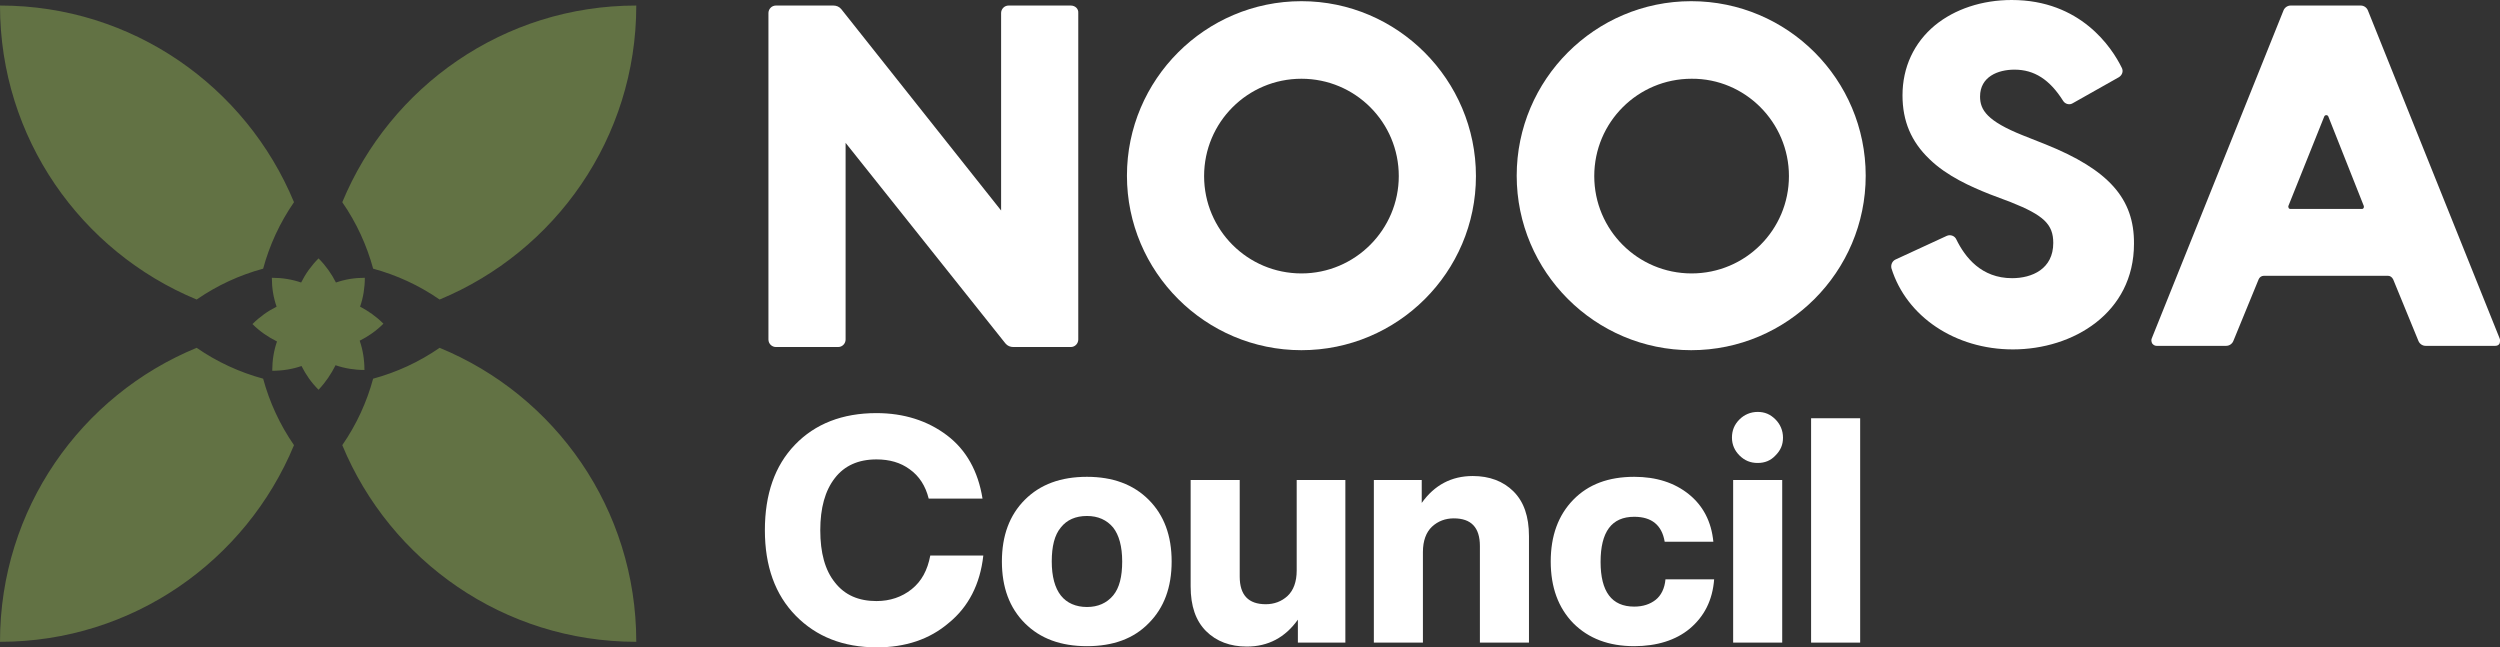 <svg xmlns="http://www.w3.org/2000/svg" xmlns:xlink="http://www.w3.org/1999/xlink" id="Layer_1" x="0px" y="0px" viewBox="0 0 631.8 163.6" style="enable-background:new 0 0 631.8 163.6;" xml:space="preserve"><rect x="0" y="0" width="631.8" height="163.6" fill="#333333" stroke="none"/><style type="text/css">	.st0{fill:#FFFFFF;}	.st1{fill:#627244;}</style><g>	<path class="st0" d="M517,36.5l-5.8-2.3c-9-3.6-10.8-6.4-10.8-9.8c0-5,4.5-6.8,8.7-6.8c5,0,8.9,2.5,12.3,7.9   c0.5,0.8,1.6,1.1,2.4,0.6l11.7-6.6c0.8-0.5,1.2-1.5,0.7-2.4C533.7,12,525.8,0,508.4,0C500.9,0,494,2.3,489,6.4   c-5.3,4.4-8.2,10.6-8.2,17.7c0,6.5,2.2,11.7,6.8,16.1c4.4,4.3,10.5,7,15.3,8.9l5.3,2c8.3,3.3,10.7,5.6,10.7,10.3   c0,6.6-5.4,8.9-10.4,8.9c-7.8,0-11.9-5.3-14.1-9.8c-0.4-0.9-1.5-1.3-2.4-0.9l-13,6c-0.8,0.4-1.2,1.3-1,2.2   c3.8,12.2,16.1,20.5,30.7,20.5c15.2,0,30.6-9.2,30.6-26.7C539.4,50.2,532.9,42.9,517,36.5z"></path>	<path class="st0" d="M270.6,1.4h-15.7c-1.1,0-1.9,0.9-1.9,1.9v49.9L212.6,2.3c-0.5-0.6-1.2-0.9-2-0.9h-14.5c-1.1,0-1.9,0.9-1.9,1.9   v82.5c0,1.1,0.9,1.9,1.9,1.9h15.7c1.1,0,1.9-0.9,1.9-1.9V36.1l40.4,50.7c0.5,0.6,1.2,0.9,2,0.9h14.5c1.1,0,1.9-0.9,1.9-1.9V3.3   C272.6,2.2,271.7,1.4,270.6,1.4z"></path>	<path class="st0" d="M427.4,0.3c-24.3,0-44.1,19.8-44.1,44.1s19.8,44.1,44.1,44.1s44.1-19.8,44.1-44.1S451.8,0.3,427.4,0.3z    M452.1,44.5c0,13.6-11,24.6-24.6,24.6s-24.6-11-24.6-24.6s11-24.6,24.6-24.6C441,19.8,452.1,30.9,452.1,44.5z"></path>	<path class="st0" d="M328.9,0.3c-24.3,0-44.1,19.8-44.1,44.1s19.8,44.1,44.1,44.1s44.1-19.7,44.1-44S353.2,0.3,328.9,0.3z    M328.9,69.1c-13.6,0-24.6-11-24.6-24.6s11-24.6,24.6-24.6s24.6,11,24.6,24.6C353.5,58,342.5,69.1,328.9,69.1z"></path>	<path class="st0" d="M631.7,85.5L598.4,2.6c-0.3-0.7-1-1.2-1.8-1.2h-17.7c-0.8,0-1.5,0.5-1.8,1.2l-33.3,82.9   c-0.2,0.4-0.1,0.9,0.1,1.3c0.3,0.4,0.7,0.6,1.1,0.6h17.6c0.8,0,1.5-0.5,1.8-1.2l6.4-15.6c0.2-0.5,0.7-0.9,1.3-0.9h31.4   c0.5,0,1,0.3,1.3,0.9l6.4,15.6c0.3,0.7,1,1.2,1.8,1.2h17.6c0.5,0,0.9-0.2,1.1-0.6C631.8,86.4,631.9,85.9,631.7,85.5z M597.3,52.6   c-0.1,0.2-0.3,0.2-0.4,0.2h-18.1c-0.2,0-0.3-0.1-0.4-0.2c-0.1-0.2-0.1-0.4-0.1-0.5l9.1-22.7c0.1-0.2,0.3-0.3,0.5-0.3l0,0   c0.2,0,0.4,0.1,0.5,0.3l9,22.7C597.4,52.3,597.4,52.5,597.3,52.6z"></path></g><g>	<path class="st0" d="M221.6,163.6c-8.5,0-15.3-2.7-20.5-8s-7.8-12.5-7.8-21.6s2.5-16.3,7.6-21.6c5.1-5.3,12-8,20.6-8   c6.9,0,12.9,1.9,17.8,5.6c4.9,3.7,7.9,9.1,9,16h-13.6c-0.8-3.2-2.4-5.7-4.8-7.4c-2.3-1.7-5.1-2.5-8.4-2.5c-4.6,0-8.1,1.6-10.5,4.7   c-2.5,3.2-3.7,7.6-3.7,13.2c0,5.7,1.2,10.1,3.7,13.2c2.5,3.2,6,4.7,10.5,4.7c3.4,0,6.4-1,8.9-3s4-4.8,4.7-8.5h13.4   c-0.8,7.3-3.8,13-8.7,17C234.9,161.6,228.8,163.6,221.6,163.6z"></path>	<path class="st0" d="M274.7,163.3c-6.6,0-11.8-1.9-15.7-5.8c-3.9-3.9-5.8-9.1-5.8-15.6s1.9-11.7,5.8-15.6c3.9-3.9,9.1-5.8,15.7-5.8   c6.5,0,11.7,1.9,15.6,5.8s5.8,9.1,5.8,15.6s-1.9,11.7-5.8,15.6C286.5,161.4,281.3,163.3,274.7,163.3z M274.7,153.4   c2.8,0,5-1,6.6-2.9s2.3-4.8,2.3-8.6s-0.8-6.7-2.3-8.6c-1.6-1.9-3.8-2.9-6.6-2.9c-2.9,0-5.1,1-6.6,2.9c-1.6,1.9-2.3,4.8-2.3,8.6   s0.8,6.7,2.3,8.6C269.6,152.4,271.9,153.4,274.7,153.4z"></path>	<path class="st0" d="M327.6,121.3H340v41.1h-12v-5.8c-3.2,4.5-7.5,6.8-12.9,6.8c-4.2,0-7.7-1.3-10.3-3.9c-2.6-2.6-3.9-6.3-3.9-11.3   v-26.9h12.4v24.4c0,4.7,2.2,7,6.6,7c2.1,0,4-0.7,5.5-2.1c1.5-1.4,2.3-3.6,2.3-6.4v-22.9H327.6z"></path>	<path class="st0" d="M372.2,120.3c4.2,0,7.7,1.3,10.3,3.9c2.6,2.6,3.9,6.3,3.9,11.3v26.9H374V138c0-4.7-2.2-7-6.6-7   c-2.1,0-4,0.7-5.5,2.1c-1.5,1.4-2.3,3.6-2.3,6.4v22.9h-12.4v-41.1h12.1v5.8C362.5,122.6,366.8,120.3,372.2,120.3z"></path>	<path class="st0" d="M413,163.3c-6.4,0-11.5-1.9-15.4-5.8c-3.8-3.9-5.7-9.1-5.7-15.6s1.9-11.7,5.7-15.6c3.8-3.9,8.9-5.8,15.4-5.8   c5.6,0,10.2,1.5,13.8,4.4c3.6,2.9,5.7,6.9,6.2,12h-12.3c-0.7-4.2-3.3-6.3-7.7-6.3c-5.7,0-8.5,3.8-8.5,11.4c0,7.5,2.8,11.3,8.5,11.3   c2.2,0,4-0.6,5.4-1.7c1.4-1.1,2.3-2.9,2.5-5.2h12.3c-0.4,5.3-2.5,9.4-6.2,12.5C423.5,161.8,418.7,163.3,413,163.3z"></path>	<path class="st0" d="M444.2,117c-1.8,0-3.3-0.6-4.6-1.9c-1.2-1.2-1.9-2.7-1.9-4.5s0.6-3.3,1.9-4.6c1.2-1.2,2.8-1.9,4.6-1.9   c1.8,0,3.2,0.6,4.5,1.9c1.2,1.2,1.9,2.8,1.9,4.6c0,1.8-0.6,3.2-1.9,4.5C447.5,116.4,446,117,444.2,117z M438,162.4v-41.1h12.4v41.1   H438z"></path>	<path class="st0" d="M457.7,162.4v-56.7h12.4v56.7H457.7z"></path></g><path class="st1" d="M160.8,162.2c-33.5,0-62.2-20.5-74.3-49.7c3.6-5.2,6.2-10.9,7.8-16.8c5.9-1.6,11.6-4.2,16.8-7.8  C140.3,99.9,160.8,128.6,160.8,162.2z M84.8,92.3c2.3,0.8,4.8,1.2,7.3,1.2c0-2.6-0.4-5.1-1.2-7.4c2.2-1.1,4.2-2.5,6-4.3  c-1.8-1.8-3.8-3.2-5.9-4.3c0.8-2.3,1.2-4.8,1.2-7.3c-2.6,0-5,0.4-7.3,1.2c-1.1-2.2-2.6-4.3-4.4-6.1c-1.8,1.8-3.3,3.9-4.4,6.1  c-2.3-0.8-4.8-1.2-7.4-1.2c0,2.6,0.4,5,1.2,7.3c-2.2,1.1-4.3,2.6-6.1,4.4c1.9,1.9,4,3.3,6.2,4.4c-0.8,2.3-1.2,4.8-1.2,7.4  c2.6,0,5.1-0.4,7.4-1.2c1.1,2.2,2.5,4.2,4.3,6C82.3,96.6,83.7,94.5,84.8,92.3z M94.3,67.9c5.9,1.6,11.6,4.2,16.8,7.8  c29.2-12.1,49.7-40.8,49.7-74.3c-33.5,0-62.2,20.5-74.3,49.7C90.1,56.3,92.7,62,94.3,67.9z M66.5,67.9c1.6-5.9,4.2-11.6,7.8-16.8  C62.2,21.9,33.5,1.4,0,1.4c0,33.5,20.5,62.2,49.7,74.3C54.9,72.1,60.6,69.5,66.5,67.9z M66.5,95.7c-5.9-1.6-11.6-4.2-16.8-7.8  C20.5,99.9,0,128.6,0,162.2c33.5,0,62.2-20.5,74.3-49.7C70.7,107.3,68.1,101.6,66.5,95.7z"></path></svg>